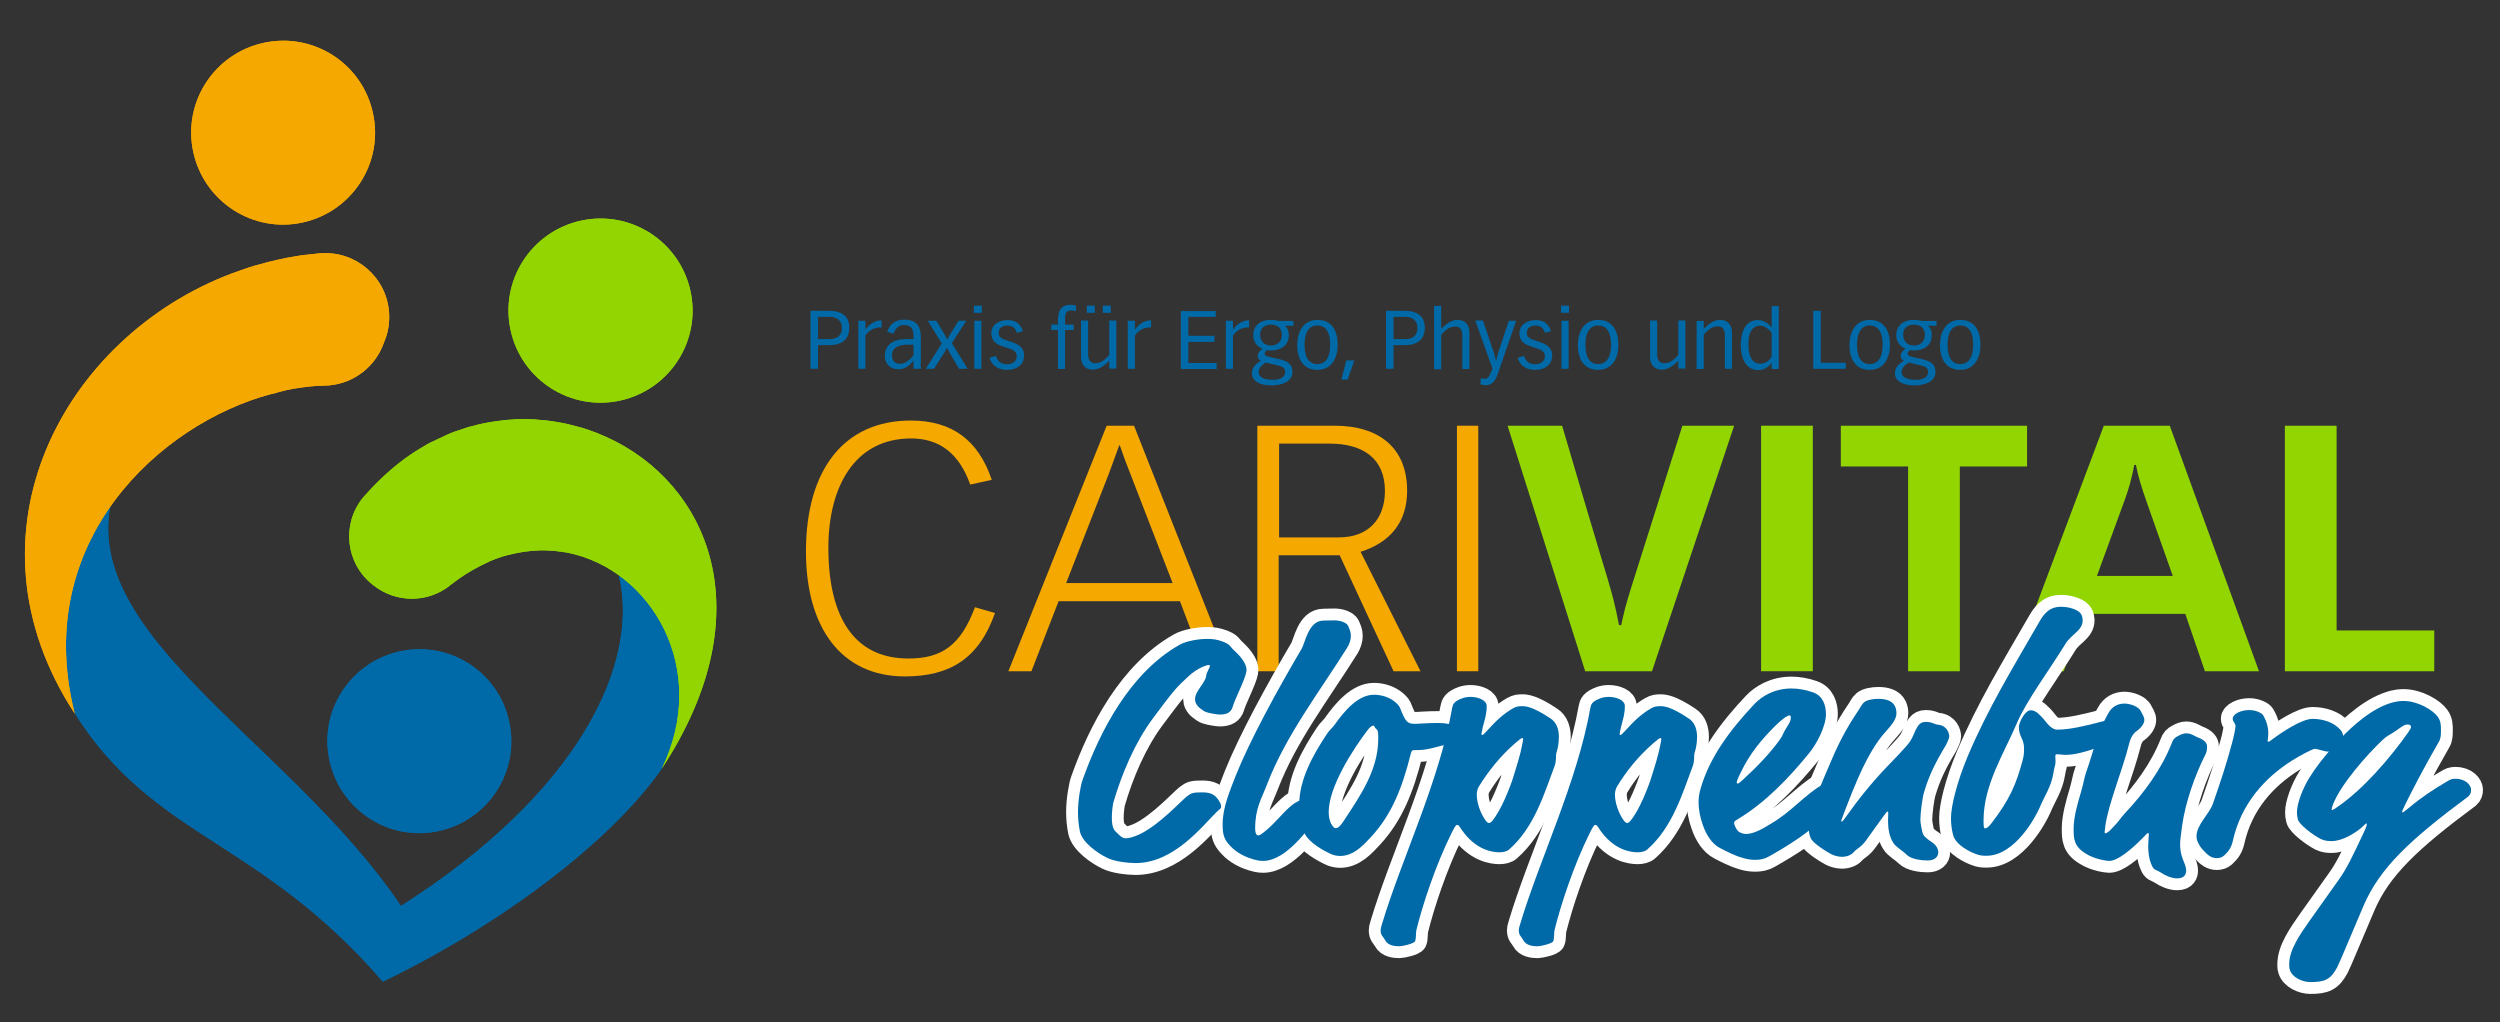 <svg xmlns="http://www.w3.org/2000/svg" xmlns:xlink="http://www.w3.org/1999/xlink" id="Ebene_1" x="0px" y="0px" viewBox="0 0 1159.8 474.3" style="enable-background:new 0 0 1159.8 474.3;" xml:space="preserve"><rect x="0" y="0" width="1159.8" height="474.3" fill="#333333" stroke="none"/><style type="text/css">	.st0{fill:#F5A800;}	.st1{fill:#93D500;}	.st2{fill:#0069A7;}	.st3{clip-path:url(#SVGID_00000050639446812267488140000003222762459541184953_);fill:#0069A7;}	.st4{clip-path:url(#SVGID_00000132779831653051450720000007579978465351936181_);fill:#0069A7;}	.st5{clip-path:url(#SVGID_00000153665694345012769990000010552252667362183337_);fill:#93D500;}	.st6{clip-path:url(#SVGID_00000051350997912355505070000002549863170770947004_);fill:#93D500;}	.st7{clip-path:url(#SVGID_00000062184671189493157060000001912587137986849979_);fill:#F5A800;}	.st8{clip-path:url(#SVGID_00000011018739844429722690000006439977962075870891_);fill:#F5A800;}	.st9{fill:#FFFFFF;stroke:#FFFFFF;stroke-width:11;stroke-miterlimit:10;}</style><title>LOGO PRAXIS KPZ V2</title><g>	<path class="st0" d="M450.1,224.8c-5-14.2-14.1-21.4-27.4-21.4c-26.2,0-38.4,22.4-38.4,50.7c0,33.1,12.6,51.4,37.1,51.4  c15.5,0,24.3-6.1,30.9-23.8l9.3,2.7c-7.5,21.3-21.1,29.4-41.8,29.4c-29.8,0-45.9-23-45.9-57.9c0-38.2,17.8-60.8,48.6-60.8  c19.2,0,31.4,9.1,37.6,27.5L450.1,224.8z"></path>	<path class="st0" d="M526.1,197.5l45,113.9h-11.4l-12.3-32.5h-56.3l-12.6,32.5h-10.7l45.6-113.9H526.1z M519.2,206.7l-4.8,13.1  l-19.8,50.7H544l-20-51.7c-1.6-4-2.7-6.9-4.5-12.2H519.2z"></path>	<path class="st0" d="M619.2,197.5c20.5,0,33.6,10.2,33.6,30.2c0,14.7-8,24-21.6,28.3l27.8,55.4h-12.5l-25-53.8h-28.3v53.8h-9.9  V197.5H619.2z M621.2,249.3c13.3,0,21.3-8.2,21.3-21.6c0-14.9-10.1-21.9-25.6-21.9h-23.5v43.5H621.2z"></path>	<path class="st0" d="M675.9,197.5h9.9v113.9h-9.9V197.5z"></path>	<path class="st1" d="M724.7,197.5c19,64.8,21,70.1,22.6,76.2c0.8,2.9,1.8,6.2,3.8,16.3h1c1.4-6.4,2.2-9.6,4.6-17.3l23.8-75.2h24  l-38.1,113.9h-31l-36-113.9H724.7z"></path>	<path class="st1" d="M841,197.5v113.9h-24V197.5H841z"></path>	<path class="st1" d="M940.4,197.5v18.9h-31.2v95h-24v-95H854v-18.9H940.4z"></path>	<path class="st1" d="M1006.6,197.5l41.4,113.9h-25.1l-9.1-26.6h-47l-9.4,26.6h-24.2L976,197.5H1006.6z M990.1,215.7  c-1,5.9-3,12.6-4.2,15.7l-13.1,35.8h35.2l-11.8-33.4c-2.9-8.3-4.2-12.5-5.3-18.1H990.1z"></path>	<path class="st1" d="M1084,197.5v95h45.3v18.9H1060V197.5H1084z"></path></g><g>	<path class="st2" d="M384.7,144.2c5.9,0,9.3,2.6,9.3,7.8c0,5.4-3.4,8.1-9,8.1h-5.5v11H376v-26.9H384.7z M385,157.3  c3.1,0,5.6-1.5,5.6-5.1c0-3.4-2.3-5.2-5.6-5.2h-5.5v10.3H385z"></path>	<path class="st2" d="M409,151.9h-0.4c-3.2,0-5.4,1.4-7.1,3.7v15.5h-3.3v-22.3h3.3v4h0.1c2-2.7,4.5-4.2,7.4-4.2V151.9z"></path>	<path class="st2" d="M427.1,168.7c0,0.9,0.1,1.5,0.2,2.4h-3.5v-3.8h-0.1c-2.2,2.9-4.3,4-7,4c-3.9,0-6.2-2.6-6.2-6.3  c0-4.8,3.7-7.7,9.9-7.7h3.4v-1.5c0-4-1.8-5-4.5-5c-2.6,0-3.9,1.8-4.8,4l-2.9-0.9c1.4-4,4-5.6,8.1-5.6c5.1,0,7.5,2.6,7.5,8.2V168.7z   M423.8,164.9v-5h-2.7c-4.3,0-7.3,1.5-7.3,4.9c0,2.6,1.4,4,3.8,4C419.9,168.7,421.8,167.2,423.8,164.9z"></path>	<path class="st2" d="M434.4,148.8l3.9,6.5c0.3,0.5,0.7,1.2,1.1,2.1h0.1c0.6-1.2,0.7-1.4,1.1-2l4.1-6.6h3.6l-6.7,10.4l7.3,11.9h-4  l-4.6-7.9c-0.2-0.3-0.6-1.1-0.9-1.8h-0.1c-0.4,0.9-0.7,1.4-1.1,2l-4.9,7.7h-3.8l7.4-11.8l-6.5-10.5H434.4z"></path>	<path class="st2" d="M455.5,141.8v3.3h-3.7v-3.3H455.5z M455.3,148.8v22.3H452v-22.3H455.3z"></path>	<path class="st2" d="M471.7,154.4c-0.6-2.4-2.4-3.4-4.3-3.4c-2.4,0-4.1,1.3-4.1,3.4c0,1.8,1,2.5,3.1,3.3c3.7,1.4,8.7,2,8.7,7.3  c0,3.9-3.1,6.6-7.9,6.6c-4.5,0-7.3-2.4-8.1-5.6l2.9-0.9c0.8,2.3,2.2,3.9,5.1,3.9c3,0,4.6-1.7,4.6-3.7c0-2.6-2.3-3.3-5.9-4.4  c-4.2-1.2-5.9-3.2-5.9-6.2c0-4.1,3.6-6.2,7.6-6.2c3.4,0,5.7,1.4,7.1,5.1L471.7,154.4z"></path>	<path class="st2" d="M499.3,144.4c-0.9-0.3-1.6-0.4-2.3-0.4c-1.6,0-2.9,0.6-2.9,3.8v2.8h4v2.5h-4v18.1h-3.3v-18.1h-3.1v-2.5h3.1  v-1.7c0-4.8,1.4-7.5,6-7.5c0.7,0,1.8,0.2,2.4,0.4V144.4z"></path>	<path class="st2" d="M504.8,148.8v15.4c0,2.8,1,4.3,3.3,4.3c2.2,0,4.1-1,6.5-3.9v-15.9h3.3v22.3h-3.3v-3.6c-2.1,2-4.5,4.1-7.6,4.1  c-3.5,0-5.5-2.3-5.5-6v-16.8H504.8z M507.9,141.8v3.3h-3.7v-3.3H507.9z M515.3,141.8v3.3h-3.7v-3.3H515.3z"></path>	<path class="st2" d="M534,151.9h-0.4c-3.2,0-5.4,1.4-7.1,3.7v15.5h-3.3v-22.3h3.3v4h0.1c2-2.7,4.5-4.2,7.4-4.2V151.9z"></path>	<path class="st2" d="M564,144.2v2.8h-12.7v8.8h12.1v2.8h-12.1v9.8h13.1v2.8h-16.6v-26.9H564z"></path>	<path class="st2" d="M579.5,151.9h-0.4c-3.2,0-5.4,1.4-7.1,3.7v15.5h-3.3v-22.3h3.3v4h0.1c2-2.7,4.5-4.2,7.4-4.2V151.9z"></path>	<path class="st2" d="M600.1,148.8v2.3h-4c1.4,1.3,1.8,2.5,1.8,4.5c0,4.2-3.2,7-8.4,7c-0.7,0-1.2-0.1-1.7-0.2  c-0.9,0.8-1.1,1.1-1.1,1.7c0,0.6,0.3,1,1.5,1.3c1,0.3,2.8,0.7,5.1,1.2c5.2,1.1,6.3,3.2,6.3,5.9c0,4.8-5.3,6.3-9.7,6.3  c-5.5,0-9.1-2-9.1-5.6c0-2.3,1.1-4,4.2-5.9c-1.2-0.6-1.5-1.2-1.5-2.2c0-1.6,1.1-2.4,2.2-3.3c-2.6-1-4.3-3.4-4.3-6.3  c0-4.1,2.9-7.1,8.2-7.1c1.4,0,2.4,0.2,3.7,0.5H600.1z M596.2,172.6c0-1.9-1.3-2.5-2.8-2.9c-1.7-0.5-3.8-0.9-6.2-1.5  c-1.9,1.2-3.3,2.6-3.3,4.5c0,2.3,2.6,3.5,6.5,3.5C594.2,176.3,596.2,174.7,596.2,172.6z M594.7,155.3c0-3.1-2.1-4.7-5.1-4.7  c-2.8,0-5,1.5-5,4.7c0,3,2,5,5.1,5C592.8,160.2,594.7,158.3,594.7,155.3z"></path>	<path class="st2" d="M611.2,171.6c-6.2,0-9.4-4.5-9.4-11.6c0-5.7,2.6-11.6,9.4-11.6c6.9,0,9.4,5.4,9.4,11.6  C620.6,165.9,617.9,171.6,611.2,171.6z M617.1,159.9c0-5.7-2-8.9-6-8.9c-3.8,0-5.9,3.2-5.9,8.9c0,5.8,2,9,5.9,9  C615.1,168.9,617.1,165.7,617.1,159.9z"></path>	<path class="st2" d="M628.3,167.2l-3.1,8.9h-2.9l2.3-8.9H628.3z"></path>	<path class="st2" d="M651.7,144.2c5.9,0,9.3,2.6,9.3,7.8c0,5.4-3.4,8.1-9,8.1h-5.5v11h-3.5v-26.9H651.7z M652,157.3  c3.1,0,5.6-1.5,5.6-5.1c0-3.4-2.3-5.2-5.6-5.2h-5.5v10.3H652z"></path>	<path class="st2" d="M668.6,141.8v10.7c2.1-1.9,4.4-4.1,7.6-4.1c3.6,0,5.5,2.3,5.5,6v16.8h-3.3v-15.4c0-2.8-1-4.3-3.3-4.3  c-2.3,0-4.3,1.2-6.5,3.9v15.9h-3.3v-29.4H668.6z"></path>	<path class="st2" d="M688,148.8c4.6,13.4,4.8,14.1,5.2,15.3c0.3,1.2,0.6,2.3,0.8,3.3h0.1c0.3-1.2,0.6-2.5,0.9-3.7l5-14.9h3.4  l-8.7,25.1c-1.1,3.1-2.7,4.8-5.4,4.8c-0.6,0-1.5-0.1-2.5-0.4l0.2-2.9c0.6,0.3,1.1,0.3,1.9,0.3c2,0,2.6-2.7,3.5-4.7l-8-22.3H688z"></path>	<path class="st2" d="M716.7,154.4c-0.6-2.4-2.4-3.4-4.3-3.4c-2.4,0-4.1,1.3-4.1,3.4c0,1.8,1,2.5,3.1,3.3c3.7,1.4,8.7,2,8.7,7.3  c0,3.9-3.1,6.6-7.9,6.6c-4.5,0-7.3-2.4-8.1-5.6l2.9-0.9c0.8,2.3,2.2,3.9,5.1,3.9c3,0,4.6-1.7,4.6-3.7c0-2.6-2.3-3.3-5.9-4.4  c-4.2-1.2-5.9-3.2-5.9-6.2c0-4.1,3.6-6.2,7.6-6.2c3.4,0,5.7,1.4,7.1,5.1L716.7,154.4z"></path>	<path class="st2" d="M727.9,141.8v3.3h-3.7v-3.3H727.9z M727.7,148.8v22.3h-3.3v-22.3H727.7z"></path>	<path class="st2" d="M741.4,171.6c-6.2,0-9.4-4.5-9.4-11.6c0-5.7,2.6-11.6,9.4-11.6c6.9,0,9.4,5.4,9.4,11.6  C750.9,165.9,748.1,171.6,741.4,171.6z M747.4,159.9c0-5.7-2-8.9-6-8.9c-3.8,0-5.9,3.2-5.9,8.9c0,5.8,2,9,5.9,9  S747.4,165.7,747.4,159.9z"></path>	<path class="st2" d="M768.8,148.8v15.4c0,2.8,1,4.3,3.3,4.3c2.2,0,4.1-1,6.5-3.9v-15.9h3.3v22.3h-3.3v-3.6c-2.1,2-4.5,4.1-7.6,4.1  c-3.5,0-5.5-2.3-5.5-6v-16.8H768.8z"></path>	<path class="st2" d="M803.5,171.1h-3.3v-15.4c0-2.8-1-4.3-3.3-4.3s-4.3,1.2-6.5,3.9v15.9h-3.3v-22.3h3.3v3.6  c2.1-1.9,4.4-4.1,7.6-4.1c3.5,0,5.5,2.3,5.5,6V171.1z"></path>	<path class="st2" d="M825.2,141.8v29.4h-3.3v-2.9h-0.1c-1.5,2.3-3.7,3.4-6.1,3.4c-5,0-8.1-4.3-8.1-11.7c0-7.6,3.2-11.5,7.8-11.5  c2.2,0,4.1,0.7,6.5,3.4v-9.9H825.2z M821.9,165.4v-11c-1.2-1.7-3.2-3.3-5.4-3.3c-3.5,0-5.4,3.2-5.4,8.5c0,5.9,1.9,9.1,5.4,9.1  C818.8,168.8,821,167.4,821.9,165.4z"></path>	<path class="st2" d="M844.7,144.2v24.1h11.6v2.8h-15.1v-26.9H844.7z"></path>	<path class="st2" d="M867.4,171.6c-6.2,0-9.4-4.5-9.4-11.6c0-5.7,2.6-11.6,9.4-11.6c6.9,0,9.4,5.4,9.4,11.6  C876.8,165.9,874.1,171.6,867.4,171.6z M873.4,159.9c0-5.7-2-8.9-6-8.9c-3.8,0-5.9,3.2-5.9,8.9c0,5.8,2,9,5.9,9  S873.4,165.7,873.4,159.9z"></path>	<path class="st2" d="M898.4,148.8v2.3h-4c1.4,1.3,1.8,2.5,1.8,4.5c0,4.2-3.2,7-8.4,7c-0.7,0-1.2-0.1-1.7-0.2  c-0.9,0.8-1.1,1.1-1.1,1.7c0,0.6,0.3,1,1.5,1.3c1,0.3,2.8,0.7,5.1,1.2c5.2,1.1,6.3,3.2,6.3,5.9c0,4.8-5.3,6.3-9.7,6.3  c-5.5,0-9.1-2-9.1-5.6c0-2.3,1.1-4,4.2-5.9c-1.2-0.6-1.5-1.2-1.5-2.2c0-1.6,1.1-2.4,2.2-3.3c-2.6-1-4.3-3.4-4.3-6.3  c0-4.1,2.9-7.1,8.2-7.1c1.4,0,2.4,0.2,3.7,0.5H898.4z M894.5,172.6c0-1.9-1.3-2.5-2.8-2.9c-1.7-0.5-3.8-0.9-6.2-1.5  c-1.9,1.2-3.3,2.6-3.3,4.5c0,2.3,2.6,3.5,6.5,3.5C892.5,176.3,894.5,174.7,894.5,172.6z M893,155.3c0-3.1-2.1-4.7-5.1-4.7  c-2.8,0-5,1.5-5,4.7c0,3,2,5,5.1,5C891.1,160.2,893,158.3,893,155.3z"></path>	<path class="st2" d="M909.4,171.6c-6.2,0-9.4-4.5-9.4-11.6c0-5.7,2.6-11.6,9.4-11.6c6.9,0,9.4,5.4,9.4,11.6  C918.8,165.9,916.1,171.6,909.4,171.6z M915.4,159.9c0-5.7-2-8.9-6-8.9c-3.8,0-5.9,3.2-5.9,8.9c0,5.8,2,9,5.9,9  S915.4,165.7,915.4,159.9z"></path></g><g>	<defs>		<path id="SVGID_1_" d="M307,356.6c-23.4,33.5-73.9,72-129.4,98.8c-57.2-66.3-105.9-66.1-142.8-124.3   c-15.8-48.9-6.9-75.7,20.1-108.6c-28.3,68,77.9,118.6,131.1,197.8c82.5-52.4,111-112.4,101.1-153.4   C311.5,279.5,327.2,319.6,307,356.6L307,356.6z"></path>	</defs>	<use xlink:href="#SVGID_1_" style="overflow:visible;fill:#0069A7;"></use>	<clipPath id="SVGID_00000084518093042333821440000017077345530762239622_">		<use xlink:href="#SVGID_1_" style="overflow:visible;"></use>	</clipPath>	<polygon style="clip-path:url(#SVGID_00000084518093042333821440000017077345530762239622_);fill:#0069A7;" points="29,222.5   20.1,266.6 19.9,267.6 19.7,268.6 19.7,268.6 19.5,269.6 19.5,269.6 19.3,270.6 19.3,270.6 19.1,271.6 129.8,293.8 19.1,271.6   19.1,272 19.1,272.7 19.1,273.7 19.1,274.8 19.1,275.8 19.1,276.9 19.1,277.9 19.1,279 19.1,280 19.1,281 19.1,282.1 19.1,283.1   19.1,284.2 19.1,285.2 19.1,286.3 19.1,287.3 19.1,288.4 19.1,289.4 19.1,290.4 19.1,291.5 19.1,292.5 19.1,293.6 19.1,294.6   19.1,295.7 19.1,296.7 19.1,297.8 19.1,298.8 19.1,299.9 19.1,300.9 19.1,301.9 19.1,303 19.1,304 19.1,305.1 19.1,306.1   19.1,307.2 19.1,308.2 19.1,309.3 19.1,310.3 19.1,311.4 19.1,312.4 19.1,313.4 19.1,314.5 19.1,315.5 19.1,316.6 19.1,317.6   19.1,318.7 19.1,319.7 19.1,320.8 19.1,321.8 19.1,322.9 19.1,323.9 19.1,324.9 19.1,326 19.1,327 19.1,328.1 19.1,329.1   19.1,330.2 19.1,331.2 19.1,332.3 19.1,333.3 19.1,334.4 19.1,335.4 19.1,336.4 19.1,337.5 19.1,338.5 19.1,339.6 19.1,340.6   19.1,341.7 19.1,342.7 19.1,343.8 19.1,344.8 19.1,345.9 19.1,346.9 19.1,347.9 19.1,349 19.1,350 19.1,351.1 19.1,352.1   19.1,353.2 19.1,354.2 19.1,355.3 19.1,356.3 19.1,357.4 19.1,358.4 19.1,359.4 19.1,360.5 19.1,361.5 19.1,362.6 19.1,363.6   19.1,364.7 19.1,365.7 19.1,366.8 19.1,367.8 19.1,368.8 19.1,369.9 19.1,370.9 19.1,372 19.1,373 19.1,374.1 19.1,375.1   19.1,376.2 19.1,377.2 19.1,378.3 19.1,379.3 19.1,380.3 19.1,381.4 19.1,382.4 19.1,383.5 19.1,384.5 19.1,385.6 19.1,386.6   19.1,387.7 19.1,388.7 19.1,389.8 19.1,390.8 19.1,391.8 19.1,392.9 19.1,393.9 19.1,395 19.1,396 19.1,397.1 19.1,398.1   19.1,399.2 19.1,400.2 19.1,401.3 19.1,402.3 19.1,403.3 19.1,404.4 19.1,405.4 19.1,406.5 19.1,407.5 19.1,408.6 19.1,409.6   19.1,410.7 19.1,411.7 19.1,412.8 19.1,413.8 19.1,414.8 19.1,415.9 19.1,416.9 19.1,418 19.1,419 19.1,420.1 19.1,421.1   19.1,422.2 19.1,455.4 185.2,455.4 190.4,455.4 195.6,455.4 200.8,455.4 206.1,455.4 211.3,455.4 216.5,455.4 221.7,455.4   227,455.4 232.2,455.4 237.4,455.4 242.6,455.4 247.9,455.4 253.1,455.4 258.3,455.4 263.6,455.4 268.8,455.4 274,455.4   279.2,455.4 284.5,455.4 289.7,455.4 294.9,455.4 300.1,455.4 302.1,455.4 302.2,454.7 302.4,453.7 302.6,452.7 302.8,451.7   303,450.7 303.2,449.7 303.4,448.7 303.6,447.7 303.8,446.7 304,445.7 304.2,444.7 304.4,443.7 304.6,442.7 304.8,441.7 305,440.7   305.2,439.7 305.4,438.7 305.6,437.7 305.8,436.7 306,435.6 306.2,434.6 306.4,433.6 306.6,432.6 306.8,431.6 307,430.6   307.2,429.6 307.4,428.6 307.6,427.6 307.8,426.6 308,425.6 308.2,424.6 308.4,423.6 308.6,422.6 308.8,421.6 309,420.6   309.2,419.6 309.4,418.6 309.6,417.6 309.8,416.6 310,415.5 310.2,414.5 310.4,413.5 310.7,412.5 310.9,411.5 311.1,410.5   311.3,409.5 311.5,408.5 311.7,407.5 311.9,406.5 312.1,405.5 312.3,404.5 312.5,403.5 312.7,402.5 312.9,401.5 313.1,400.5   313.3,399.5 313.5,398.5 313.7,397.5 313.9,396.4 314.1,395.4 314.3,394.4 314.5,393.4 314.7,392.4 314.9,391.4 315.1,390.4   315.3,389.4 315.5,388.4 315.7,387.4 315.9,386.4 316.1,385.4 316.3,384.4 316.5,383.4 316.7,382.4 316.9,381.4 317.1,380.4   317.3,379.4 317.5,378.4 317.7,377.4 317.9,376.3 318.1,375.3 318.3,374.3 318.5,373.3 318.7,372.3 318.9,371.3 319.1,370.3   319.3,369.3 319.5,368.3 319.7,367.3 319.9,366.3 320.1,365.3 320.3,364.3 320.5,363.3 320.7,362.3 320.9,361.3 321.1,360.3   321.3,359.3 321.5,358.3 321.7,357.2 321.9,356.2 322.1,355.2 322.3,354.2 322.5,353.2 322.7,352.2 322.9,351.2 323.1,350.2   323.3,349.2 323.5,348.2 323.7,347.2 323.9,346.2 324.1,345.2 324.3,344.2 324.5,343.2 324.7,342.2 324.9,341.2 325.1,340.2   325.3,339.2 325.5,338.2 325.7,337.1 325.9,336.1 326.1,335.1 326.3,334.1 326.5,333.1 326.5,333.1 326.7,332.1 326.7,332.1   326.9,331.1 326.9,331.1 327.1,330.1 327.1,330.1 327.2,329.8 327.2,329.1 327.2,328 327.2,222.5  "></polygon></g><g>	<defs>		<path id="SVGID_00000178175385270272641390000002882752098676007359_" d="M185.4,302.2c-23,5.1-37.6,27.8-32.5,50.8   c5.1,23,27.8,37.6,50.8,32.5c23-5.1,37.6-27.8,32.5-50.8C231.2,311.7,208.5,297.1,185.4,302.2   C185.4,302.2,185.4,302.2,185.4,302.2z"></path>	</defs>	<use xlink:href="#SVGID_00000178175385270272641390000002882752098676007359_" style="overflow:visible;fill:#0069A7;"></use>	<clipPath id="SVGID_00000116923076493577922880000008849348856297857163_">		<use xlink:href="#SVGID_00000178175385270272641390000002882752098676007359_" style="overflow:visible;"></use>	</clipPath>			<rect x="112.3" y="288.9" style="clip-path:url(#SVGID_00000116923076493577922880000008849348856297857163_);fill:#0069A7;" width="150.8" height="112.7"></rect></g><g>	<defs>		<path id="SVGID_00000154402676328506426020000010788201920107613871_" d="M307,356.6c22.5-46.2-4.8-92.4-43.7-100.2l0,0   c-0.5-0.1-0.9-0.2-1.4-0.2c-1-0.2-1.9-0.3-2.9-0.4c-0.5-0.1-1-0.1-1.4-0.2s-1-0.1-1.4-0.1h-0.1c-0.5,0-0.9-0.1-1.4-0.1   c-5.2-0.3-10.5,0.2-15.6,1.3c-1.3,0.3-2.6,0.6-3.9,0.9c-0.7,0.2-1.4,0.4-2.2,0.6c-1.5,0.5-3.1,1.1-4.6,1.7   c-0.6,0.2-1.2,0.5-1.8,0.8c-0.6,0.3-1.4,0.6-2.1,1s-1.4,0.7-2.2,1.1c-4.1,2.1-7.9,4.5-11.6,7.3c-0.7,0.5-1.3,1-2,1.5l-0.2,0.2   c-10.4,8.1-25,7.9-35.3-0.3l-0.4-0.3l-0.1-0.1l0,0c-12.3-9.8-14.3-27.7-4.5-40c0.2-0.2,0.4-0.5,0.6-0.7c1.4-1.6,2.8-3.1,4.2-4.6   l0.9-0.9c1.4-1.4,2.8-2.8,4.2-4.1l1.1-1c0.8-0.7,1.6-1.4,2.4-2.1c0.4-0.4,0.9-0.7,1.3-1.1l2-1.6c0.6-0.5,1.2-0.9,1.8-1.4l1.3-1   c0.8-0.5,1.5-1.1,2.3-1.6s1.5-1,2.3-1.5l1.1-0.7c0.7-0.4,1.4-0.9,2.2-1.3c0.3-0.2,0.5-0.3,0.8-0.5c0.6-0.3,1.1-0.7,1.7-1l1.3-0.7   l1.1-0.5c0.8-0.4,1.7-0.8,2.5-1.2l2.2-1l1.2-0.6l1.1-0.5l1.4-0.6c1.1-0.4,2.3-0.9,3.4-1.2l1.2-0.4l1.2-0.4l1.2-0.4l1.2-0.4   l1.2-0.3c3.6-1,7.3-1.8,11-2.3c1.2-0.2,2.5-0.3,3.7-0.5s2.4-0.2,3.6-0.3l1.3-0.1l1.2-0.1c2-0.1,4.1-0.1,6.1,0   c1.6,0,3.3,0.1,4.9,0.3c0.8,0.1,1.6,0.1,2.4,0.2h0.1l2.4,0.3c1.6,0.2,3.2,0.5,4.8,0.8h0.2c1.5,0.3,3,0.6,4.5,1   c1.5,0.4,3.1,0.8,4.6,1.2c0.8,0.2,1.5,0.5,2.3,0.7s1.5,0.5,2.3,0.8s1.3,0.5,1.9,0.7c0.9,0.3,1.7,0.6,2.5,1s1.5,0.6,2.2,0.9   c0.4,0.2,0.7,0.3,1.1,0.5C328,224.1,355.1,283.3,307,356.6z"></path>	</defs>	<use xlink:href="#SVGID_00000154402676328506426020000010788201920107613871_" style="overflow:visible;fill:#93D500;"></use>	<clipPath id="SVGID_00000077286874748805905220000007702304428750127039_">		<use xlink:href="#SVGID_00000154402676328506426020000010788201920107613871_" style="overflow:visible;"></use>	</clipPath>			<rect x="96.2" y="183.7" style="clip-path:url(#SVGID_00000077286874748805905220000007702304428750127039_);fill:#93D500;" width="283.8" height="183.5"></rect></g><g>	<defs>		<path id="SVGID_00000082343573682014184830000001393573105534146438_" d="M269.4,102.4c-23,5.1-37.6,27.8-32.5,50.9   c5.1,23,27.8,37.6,50.9,32.5c23-5.1,37.6-27.8,32.5-50.9c0,0,0,0,0,0C315.2,111.9,292.5,97.3,269.4,102.4   C269.5,102.4,269.4,102.4,269.4,102.4L269.4,102.4z"></path>	</defs>	<use xlink:href="#SVGID_00000082343573682014184830000001393573105534146438_" style="overflow:visible;fill:#93D500;"></use>	<clipPath id="SVGID_00000121242313056479675230000001889258241168595102_">		<use xlink:href="#SVGID_00000082343573682014184830000001393573105534146438_" style="overflow:visible;"></use>	</clipPath>			<rect x="207" y="96.4" style="clip-path:url(#SVGID_00000121242313056479675230000001889258241168595102_);fill:#93D500;" width="145.6" height="93.1"></rect></g><g>	<defs>		<path id="SVGID_00000147210522245369553680000000989295761099212710_" d="M178.6,157.7c-0.2,0.6-0.5,1.2-0.7,1.8   c-0.2,0.4-0.3,0.9-0.5,1.3l0,0c-4.6,10.8-15.1,17.9-26.8,18.1c-1.5,0-3.1,0.1-4.6,0.2c-0.8,0.1-1.6,0.1-2.3,0.2l-0.9,0.1   c-0.8,0.1-1.6,0.2-2.4,0.3l-1.3,0.2l-1.4,0.2c-0.5,0.1-0.9,0.1-1.4,0.2l-1.4,0.3c-0.8,0.2-1.6,0.3-2.5,0.5l-1.5,0.4   c-1,0.2-1.9,0.5-2.9,0.8l-1.6,0.4l-0.6,0.1c-51.4,13.7-111.5,68.3-91.1,148.3c-54.7-83.6-5.1-174.9,73-204.3   c0.3-0.1,0.6-0.2,0.9-0.3l1.7-0.6l0,0l1.6-0.6c0.6-0.2,1.2-0.4,1.8-0.6l1.7-0.6c1.7-0.5,3.4-1.1,5.2-1.5l1.8-0.5l1.8-0.5   c2.9-0.7,5.9-1.4,8.9-2l1.8-0.3c1.1-0.2,2.3-0.4,3.4-0.6c0.7-0.1,1.3-0.2,2-0.3l1.7-0.2c0.1,0,0.2,0,0.2,0   c0.6-0.1,1.1-0.1,1.7-0.2c1.2-0.1,2.4-0.3,3.7-0.4l1.3-0.1c16.3-1.1,30.4,11.1,31.6,27.4C180.8,149.4,180.2,153.7,178.6,157.7z"></path>	</defs>	<use xlink:href="#SVGID_00000147210522245369553680000000989295761099212710_" style="overflow:visible;fill:#F5A800;"></use>	<clipPath id="SVGID_00000114769440667746853920000013550077367137591186_">		<use xlink:href="#SVGID_00000147210522245369553680000000989295761099212710_" style="overflow:visible;"></use>	</clipPath>			<rect x="3.5" y="111.5" style="clip-path:url(#SVGID_00000114769440667746853920000013550077367137591186_);fill:#F5A800;" width="183.1" height="247.5"></rect></g><g>	<defs>		<path id="SVGID_00000175315023152884026580000000330118647328020387_" d="M122.2,19.9c-23,5.1-37.6,27.8-32.5,50.8   c5.1,23,27.8,37.6,50.8,32.5c23-5.1,37.6-27.8,32.5-50.8C168,29.4,145.3,14.8,122.2,19.9C122.3,19.9,122.2,19.9,122.2,19.9z"></path>	</defs>	<use xlink:href="#SVGID_00000175315023152884026580000000330118647328020387_" style="overflow:visible;fill:#F5A800;"></use>	<clipPath id="SVGID_00000006665434394002304830000004969380511630073265_">		<use xlink:href="#SVGID_00000175315023152884026580000000330118647328020387_" style="overflow:visible;"></use>	</clipPath>			<rect x="83.8" y="12.7" style="clip-path:url(#SVGID_00000006665434394002304830000004969380511630073265_);fill:#F5A800;" width="101" height="101"></rect></g><g>	<g>		<path class="st9" d="M534.9,333.2c-8.2,11-14.5,25.6-18.5,39.5c-0.1,0.6-0.6,3.6-0.6,6.6c0,1.6,0.1,4.8,1.6,6.3   c2.7,2.7,3.3,3.3,5.1,3.3c1.5,0,4.3-0.9,6.7-2.1c9.1-4.6,18.8-15.3,21.5-17.4c2.1-1.6,2.8-1.8,7.2-1.8c3.7,0,5.8,1,7.6,3.9   c0.7,1.2,1,1.6,1,2.8c0,0.9-0.9,1.2-2.1,2.4c-7,7-20,23.7-37.6,23.7c-3.4,0-9.7-0.7-13.1-2.4c-4.6-2.2-11.6-7.2-12.7-12.2   c-0.7-3.4-0.9-6.6-0.9-9.1c0-5.8,1.3-12.7,2.1-14.8c8.2-23.1,22.2-49.8,44.9-62.7c3.1-1.8,8.8-2.8,13-2.8c2.7,0,4.6,0.3,7.3,1.3   c3.7,1.5,3,2.1,5.1,4c4.6,4.2,5.8,7.2,5.8,9.1c0,1-0.6,3.3-2.5,7.6c-2.8,6.3-3.3,7.5-4,9.7c-0.7,2.2-2.4,3.4-5.8,3.4   c-0.6,0-1.6-0.1-2.7-0.3c-3.3-0.6-4.2-0.7-6.4-2.5c-1.8-1.3-2.5-3-2.5-4.3c0-3.9,4.9-7.6,5.2-11c0.1-0.9,0.6-1.8,1-2.7   c0.4-0.9,0.7-1.3,0.7-1.8c0-0.3-0.3-0.4-0.6-0.4c-0.6,0-5.1,1.2-9.5,5.4C545.5,319.1,544.3,320.6,534.9,333.2z"></path>		<path class="st9" d="M584.8,387.2c8.5-5.7,13.6-16.4,21.3-16.4c2.1,0,7.5,1.3,7.5,4.8c0,2.1-1.5,3-2.8,4.3   c-3.3,3.4-13.7,19.5-24.9,19.5c-0.9,0-1.8-0.1-2.7-0.3c-5.5-1.2-9.7-3.7-12.4-6.6c-3-3.1-3.6-5.4-3.6-10c0-8,3.3-15.4,6.1-22.7   c6.6-16.5,19.4-39.9,30.6-58.9c1.6-2.7,3.1-13,10.1-13c1.9,0,3.4-0.1,5.1-0.1c3,0,5.7,1.2,6.3,2.5c0.7,1.6,1.3,3,1.3,4.6   c0,1.9-0.6,3.7-1.6,5.4c-13.4,21.3-28.5,40.8-37.3,63.6c-2.5,6.6-5.5,11-5.5,20.3c0,2.7,0.7,3.3,1.3,3.3   C583.9,387.6,584.4,387.5,584.8,387.2z"></path>		<path class="st9" d="M656.3,335.8c2.2,0,5.5-0.4,11-0.4c7,0,11.6,2.7,11.6,5.2c0,1.5-1.2,2.1-2.7,2.7c-2.1,0.7-1.8,1.5-4,1.9   c-3.7,0.6-6.9,1.9-10.9,2.5c-2.1,0.3-4,0.3-5.5,0.3c-0.6,0-1,0.4-1.3,1.6c-3.9,15.8-8.9,28.3-18.2,38.4c-3.6,3.9-8.2,9.1-14.6,9.1   c-1.6,0-3.4-0.4-4.9-1.2c-5.8-2.8-10.6-6.4-11.9-10c-1.6-4.2-2.2-8.2-2.2-12.2c0-12.1,6.3-23.2,12.8-33.1c1-1.6,2.5-2.8,3.6-4.3   c4.5-6.4,10.9-14,18.3-14c3.1,0,7,0.9,10.1,3.6c1.3,1.2,1.8,1.8,2.2,3C652,334.7,652.9,335.8,656.3,335.8z M634.7,338.4   c-7.3,9.5-18.3,26.8-18.3,38.4c0,0.7,0.1,2.7,0.7,4.3c0.4,1.2,1.6,3.1,2.4,3.1c0.9,0,1.9-0.4,3.7-3.1c8-12.1,16.2-24,16.2-38.4   c0-1.6,0-3.7-0.6-4.2c-0.7-0.6-1-1-1.2-1.5c-0.1-0.3-0.3-0.4-0.4-0.4C636.8,336.7,635.9,336.8,634.7,338.4z"></path>		<path class="st9" d="M673.3,386.7c-7.2,14.5-13.3,32.9-16.2,44.7c-0.3,1.3-0.1,4-0.6,5.2c-0.4,1.2-6.1,2.4-7.2,2.4   c-2.5,0-5.4-0.4-6.7-2.8c-1-1.9-2.1-2.2-2.1-4.6c0-0.6,0.1-1.3,0.6-2.8c9.1-30.4,26.4-65.6,32.6-100.4c0.3-1.6,0.7-3,4.8-4.5   c1.2-0.4,2.4-0.6,3.7-0.6c3.7,0,7.5,1.6,7.5,4.2c0,3.9-0.9,6.3-1.8,9.8c-0.4,1.9-0.6,2.8-0.6,3.1c0,0.4,0,0.6,0.3,0.6   s0.7-0.3,2.1-1.8c4.3-4.8,7.7-8,12.2-10.6c1.6-0.9,2.8-1,4.3-1c1.3,0,4.6,0,13.1,5.7c3,1.9,3.9,5.4,3.9,8.6c0,3.3-0.7,6-1.2,7.5   c-0.3,1,0.1,3.3-0.7,5.7c-4.9,13-9.4,28.6-21.2,39c-1,0.9-2.7,1.3-4.5,1.3c-3,0-11-0.9-17.6-10.6c-1.3-2.1-1.5-2.1-2.1-2.1   C675.4,382.7,674.8,383.7,673.3,386.7z M686,365c-0.4,0.7-0.9,2.1-0.9,3.6c0,3.7,1.6,8.5,4,11.9c0.7,1,1.3,1.3,1.6,1.3   c0.4,0,0.9-0.1,1.6-1c4.5-5.4,8.3-16.2,9.1-18.3c2.4-7.5,3.9-12.5,4.6-16.2c0.4-2.1,0.6-2.8,0.6-3.3c0-0.4,0-0.6-0.3-0.6   c-0.6,0-1.3,0.6-3.4,2.4C696,350.8,690.5,357.7,686,365z"></path>		<path class="st9" d="M737.4,386.7c-7.2,14.5-13.3,32.9-16.2,44.7c-0.3,1.3-0.1,4-0.6,5.2c-0.4,1.2-6.1,2.4-7.2,2.4   c-2.5,0-5.4-0.4-6.7-2.8c-1-1.9-2.1-2.2-2.1-4.6c0-0.6,0.1-1.3,0.6-2.8c9.1-30.4,26.4-65.6,32.6-100.4c0.3-1.6,0.7-3,4.8-4.5   c1.2-0.4,2.4-0.6,3.7-0.6c3.7,0,7.5,1.6,7.5,4.2c0,3.9-0.9,6.3-1.8,9.8c-0.4,1.9-0.6,2.8-0.6,3.1c0,0.4,0,0.6,0.3,0.6   s0.7-0.3,2.1-1.8c4.3-4.8,7.7-8,12.2-10.6c1.6-0.9,2.8-1,4.3-1c1.3,0,4.6,0,13.1,5.7c3,1.9,3.9,5.4,3.9,8.6c0,3.3-0.7,6-1.2,7.5   c-0.3,1,0.1,3.3-0.7,5.7c-4.9,13-9.4,28.6-21.2,39c-1,0.9-2.7,1.3-4.5,1.3c-3,0-11-0.9-17.6-10.6c-1.3-2.1-1.5-2.1-2.1-2.1   C739.5,382.7,738.9,383.7,737.4,386.7z M750.1,365c-0.4,0.7-0.9,2.1-0.9,3.6c0,3.7,1.6,8.5,4,11.9c0.7,1,1.3,1.3,1.6,1.3   c0.4,0,0.9-0.1,1.6-1c4.5-5.4,8.3-16.2,9.1-18.3c2.4-7.5,3.9-12.5,4.6-16.2c0.4-2.1,0.6-2.8,0.6-3.3c0-0.4,0-0.6-0.3-0.6   c-0.6,0-1.3,0.6-3.4,2.4C760.1,350.8,754.5,357.7,750.1,365z"></path>		<path class="st9" d="M820.7,397.3c-2.1,1.2-4,1.6-6.6,1.6c-4.5,0-9.4-1.9-16.2-5.5c-3.7-1.9-6.4-6.1-8-10.9   c-1.2-3.4-1.9-7-1.9-10.4c0-2.1,0.3-4,0.9-6.1c4.3-15.1,14.2-27.9,25.2-39.6c3.3-3.4,9.1-7,17-7c3,0,6.7,0.6,10,1.8   c4.6,1.6,6,6.1,6,10c0,6-4.5,14.2-7.9,18.3c-9.2,11.3-20,22.7-33.1,30.6c-1.5,0.9-1.6,1-1.6,1.8c0,0.9,1.3,3.7,2.7,4.3   c0.9,0.4,1.8,0.7,2.8,0.7c4.5,0,10-3.9,11.8-4.9c9.2-5.4,15.6-13.3,23.2-17.7c1.5-0.9,2.7-1.2,3.9-1.2c3,0,5.5,2.1,5.5,4.3   c0,2.8,0,3.3-1,4.3c-3.4,3-6,6.3-10.4,10.4S832,390.9,820.7,397.3z M830.1,331.9c-0.7,0-2.8,1.2-6.3,4.6   c-6.3,6.3-11.9,12.7-16.5,22.4c-1.5,3.1-1.6,3.7-1.6,4.2c0,0.3,0.3,0.4,0.4,0.4c0.3,0,0.6,0,2.5-1.8c7-6.4,12.4-12.2,16.7-18   c2.2-3,1.5-3,3.3-5.8c1.8-2.8,2.2-3.7,2.2-5.1C830.8,332,830.5,331.9,830.1,331.9z"></path>		<path class="st9" d="M875.4,355.7c9.1-9.4,10.7-11.2,11.9-13.9c2.1-4.8,3-6.9,6.1-6.9s4,1.2,5.7,1.3c4.2,0.4,5.2,4,5.2,5.5   c0,0.6-0.9,2.8-1.5,3.9c-5.2,8.6-7.9,14.3-10.1,21.6c-0.9,2.8-1.8,10.1-1.8,13.1c0,1,0.3,3.1,1,6c0.3,1.2,1,2.2,4.6,4.6   c1.8,1.2,2.7,3,2.7,4.6c0,1.9-1.6,3.7-4.9,3.7c-3,0-7.7-0.6-9.8-2.7c-2.1-2.1-4.8-3.4-6.1-5.4c-1.9-2.8-2.5-6.7-2.5-10.1   c0-1,0.1-3.3,0.1-3.9c0-0.4-0.1-0.6-0.3-0.6c-0.3,0-0.6,0.3-2.1,2.4l-7.7,10.7c-2.5,3.6-4,3.6-6,5.8c-1,1.2-3,2.1-5.5,2.1   c-1.5,0-3.7-0.6-4.8-1.2c-3.3-1.8-7.5-4.6-9.1-6.7c-0.6-0.7-1.3-2.7-1.3-4.3c0-3.3,1.3-6.4,1.6-9.2c0.4-4.2,5.1-14.5,7.3-19.8   c4.3-10.3,7.7-17.3,14.3-27.1c0.7-1,1.3-2.5,2.4-3.4c1.2-1,3.9-1.6,6.7-1.6c3.3,0,6.4,0.9,7.6,3.4c0.6,1.2,0.7,2.4,0.7,3.4   c0,2.4-1.9,4.9-3.9,7.2c-3.3,3.6-6.1,7.2-10.1,14.8c-1.8,3.3-5.2,10.7-9.8,22.8c-1.6,4.3-1.8,4.8-1.8,5.1c0,0.1,0,0.3,0.1,0.3   c0.1,0,0.6-0.1,1.6-1.6C862.1,370.8,868.5,362.9,875.4,355.7z"></path>		<path class="st9" d="M938.4,352.5c0.6-2.2,0.6-3.9,0.6-5.2c0-4.9-2.4-5.2-2.4-10.1c0-1.8,2.7-7.7,5.5-7.7c0.9,0,1.9,0.3,3.1,1.2   c0.7,0.6,2.7,2.5,3.7,3.9c2.5,3.3,4.3,3.9,5.5,3.9c5.5,0,12.7-1.6,21.3-3.9c2.4-0.6,4.5-1,5.2-1c1,0,1.8,0.3,2.4,0.3   c2.4,0,5.8,2.8,5.8,6c0,1.3-0.6,2.4-2.1,2.7c-8.2,1.3-19.7,7.6-28.8,7.6c-1.5,0-3-0.3-4-0.3c-0.3,0-0.7,0.3-0.7,0.6   c0,0.7,0.1,1.9,0.1,2.8c0,1.8-0.6,2.5-1,5.4c-1,6.3-4.2,10.7-6.3,15.8c-1.8,4.3-11.5,22.5-24.7,22.5c-1.5,0-3,0-5.2-0.9   c-2.4-0.9-8.9-3.9-10.3-8.6c-0.7-2.7-1-5.4-1-8c0-5.4,2.7-16.5,7.7-28.5c9.5-22.5,20.9-41,33.5-62.9c1.5-2.5,4-6.6,9.7-6.6   c1.6,0,3.4,0.1,6,1c3.9,1.5,4,3.3,4.2,5.2c0,4.9-5.2,6.4-8,11c-7.7,12.5-17.9,26.1-22.4,36.5c-6.3,14.8-15.6,28.9-15.6,45.5   c0,2.7,0.1,3.6,0.7,3.6c0.6,0,1.5-0.4,3-2.4C932.3,370.9,935.3,364.1,938.4,352.5z"></path>		<path class="st9" d="M978.5,399.4c-1,0-6.6-0.7-10.7-3.3c-5.7-3.4-5.8-6.9-5.8-11.8c0-5.2,1.9-11.8,3.4-16.8   c1.2-4,1.5-6.7,2.4-9.2c3.1-8.6,4.9-18,10.3-27.4c1.6-3,4.3-4.5,7.5-4.5c2.4,0,6.6,1.3,7.6,3.6c0.6,1.3,1.6,2.5,1.6,4   c0,1.3-0.9,3.1-3.1,4.8c-1,0.7-3,2.1-4,6.4c-3.3,13-9.5,27.4-11,38c-0.1,1-0.3,2.4-0.3,2.7c0,0.3,0,0.7,0.3,0.7   c0.4,0,1.2-0.4,2.4-1.6c4.8-4.8,4.2-5.1,6.6-7.6c9.1-9.7,17.1-20.6,21.8-32.6c0.7-1.9,1.3-2.5,3-3.4c1.3-0.7,2.5-1.2,3.7-1.2   c2.5,0,4.2,1.5,5.4,1.9c3.4,1.3,4.3,2.7,4.3,4.3c0,1.8-0.3,2.7-0.9,3.9c-4.5,8.9-9.1,21.5-10.7,32.9c-0.6,4.3-0.9,7-0.9,8.5   c0,2.2,0.3,4.5,1.3,7c0.6,1.5,1.5,3.4,1.5,5.2c0,1.2-0.4,3.6-4.2,3.6c-2.5,0-5.5-1.3-7.7-2.8c-2.5-1.6-3-0.7-4.2-3.6   c-1.2-2.8-1.5-5.8-1.5-8.5c0-1.9,0.3-5.4,0.3-5.7c0-0.3-0.1-0.4-0.4-0.4c-0.3,0-0.4,0.1-3,2.8   C988.5,394.3,982.4,399.4,978.5,399.4z"></path>		<path class="st9" d="M1053.9,343.2c4.8-3.6,14-9.7,18.9-9.7c4.8,0,9.8,1.5,13,5.1c1,1.2,1.2,2.2,1.2,3.1c0,1.8-1.6,7-6.9,7   c-1.6,0-4.8-1.3-6.3-1.3c-0.7,0-6.4,2.8-10.6,5.5c-12.4,7.9-23.5,19.8-27.4,37.4c-0.6,2.7-1.8,4.6-4,6.6c-1,0.9-2.2,1.2-3.3,1.2   c-2.4,0-4-1-6.7-4c-1.6-1.8-2.8-4.2-2.8-6c0-5.7,6-10.3,7.7-15.5c3.3-9.4,6.4-18.8,8.9-28.3c0.9-3.3,1.5-6.7,1.5-7.5   c0-1.3-1.3-1.9-1.3-3.4c0-2.1,3.7-4,7.7-4c3.3,0,6,1.6,6.4,2.4c1.9,3.3,2.4,6,2.4,8c0,2.4-0.3,3.7-0.3,3.9c0,0.3,0.1,0.4,0.3,0.4   C1052.7,344.1,1053.2,343.8,1053.9,343.2z"></path>		<path class="st9" d="M1081.7,390.2c-1.6,0-3.3-0.1-5.1-1c-3.6-1.8-10-6.7-10.6-9.1c-0.3-1.2-0.4-2.2-0.4-3.3   c0-3.9,2.5-10.7,5.7-15.9c2.8-4.6,7-10.1,13.1-16.8c3.7-4,13-13.6,22.8-17.3c1.9-0.7,4.3-1.6,7.9-1.6c6.7,0,13.7,4.3,15.8,7.3   c1.5,2.1,1.5,4,1.5,6.3c0,1.8,0,3.7-0.9,5.2c-7.7,13.4-12.8,23.4-15.8,29.5c-1,2.1-1.3,2.8-1.3,3.1c0,0.1,0,0.3,0.1,0.3   c0.3,0,0.6-0.1,3-2.1c6.1-5.1,11.5-8.6,17.1-11.9c2.5-1.5,2.8-1.6,4.6-1.6c4.8,0,7.2,3.1,7.2,5.1c0,1.2-0.3,2.2-1.3,3.1   c-27.1,20.1-41.1,33.2-48.6,50.7c-5.1,11.8-10.6,25.3-12.2,28.5c-3.1,5.8-5.8,6.9-12.5,6.9c-3.7,0-8.5-2.2-9.5-5.7   c-0.3-0.9-0.3-1.6-0.3-2.5c0-6.9,5.1-14,9.8-20.7l13-18.3c3.9-5.4,6.4-10.7,11.9-22.4c1.2-2.5,1.3-3.4,1.3-3.7   c0-0.1,0-0.3-0.1-0.3c-0.3,0-1,0.6-2.5,2.1C1092.7,386.3,1086.9,390.2,1081.7,390.2z M1084.6,374.2c11.9-8.2,24.1-22.4,32.6-34.4   c1-1.5,1.3-2.1,1.3-2.4c0-1-0.6-1.3-1.6-1.3c-1.2,0-1.9,0.4-5.5,3c-2.7,1.9-3.7,1.9-6.1,4.2c-7.3,6.9-19.2,20.4-22.9,29.7   c-0.6,1.5-0.7,2.1-0.7,2.4c0,0.1,0,0.4,0.3,0.4C1082.4,375.7,1083.6,375,1084.6,374.2z"></path>	</g>	<g>		<path class="st2" d="M534.9,333.2c-8.2,11-14.5,25.6-18.5,39.5c-0.1,0.6-0.6,3.6-0.6,6.6c0,1.6,0.1,4.8,1.6,6.3   c2.7,2.7,3.3,3.3,5.1,3.3c1.5,0,4.3-0.9,6.7-2.1c9.1-4.6,18.8-15.3,21.5-17.4c2.1-1.6,2.8-1.8,7.2-1.8c3.7,0,5.8,1,7.6,3.9   c0.7,1.2,1,1.6,1,2.8c0,0.9-0.9,1.2-2.1,2.4c-7,7-20,23.7-37.6,23.7c-3.4,0-9.7-0.7-13.1-2.4c-4.6-2.2-11.6-7.2-12.7-12.2   c-0.7-3.4-0.9-6.6-0.9-9.1c0-5.8,1.3-12.7,2.1-14.8c8.2-23.1,22.2-49.8,44.9-62.7c3.1-1.8,8.8-2.8,13-2.8c2.7,0,4.6,0.3,7.3,1.3   c3.7,1.5,3,2.1,5.1,4c4.6,4.2,5.8,7.2,5.8,9.1c0,1-0.6,3.3-2.5,7.6c-2.8,6.3-3.3,7.5-4,9.7c-0.7,2.2-2.4,3.4-5.8,3.4   c-0.6,0-1.6-0.1-2.7-0.3c-3.3-0.6-4.2-0.7-6.4-2.5c-1.8-1.3-2.5-3-2.5-4.3c0-3.9,4.9-7.6,5.2-11c0.1-0.9,0.6-1.8,1-2.7   c0.4-0.9,0.7-1.3,0.7-1.8c0-0.3-0.3-0.4-0.6-0.4c-0.6,0-5.1,1.2-9.5,5.4C545.5,319.1,544.3,320.6,534.9,333.2z"></path>		<path class="st2" d="M584.8,387.2c8.5-5.7,13.6-16.4,21.3-16.4c2.1,0,7.5,1.3,7.5,4.8c0,2.1-1.5,3-2.8,4.3   c-3.3,3.4-13.7,19.5-24.9,19.5c-0.9,0-1.8-0.1-2.7-0.3c-5.5-1.2-9.7-3.7-12.4-6.6c-3-3.1-3.6-5.4-3.6-10c0-8,3.3-15.4,6.1-22.7   c6.6-16.5,19.4-39.9,30.6-58.9c1.6-2.7,3.1-13,10.1-13c1.9,0,3.4-0.1,5.1-0.1c3,0,5.7,1.2,6.3,2.5c0.7,1.6,1.3,3,1.3,4.6   c0,1.9-0.6,3.7-1.6,5.4c-13.4,21.3-28.5,40.8-37.3,63.6c-2.5,6.6-5.5,11-5.5,20.3c0,2.7,0.7,3.3,1.3,3.3   C583.9,387.6,584.4,387.5,584.8,387.2z"></path>		<path class="st2" d="M656.3,335.8c2.2,0,5.5-0.4,11-0.4c7,0,11.6,2.7,11.6,5.2c0,1.5-1.2,2.1-2.7,2.7c-2.1,0.7-1.8,1.5-4,1.9   c-3.7,0.6-6.9,1.9-10.9,2.5c-2.1,0.3-4,0.3-5.5,0.3c-0.6,0-1,0.4-1.3,1.6c-3.9,15.8-8.9,28.3-18.2,38.4c-3.6,3.9-8.2,9.1-14.6,9.1   c-1.6,0-3.4-0.4-4.9-1.2c-5.8-2.8-10.6-6.4-11.9-10c-1.6-4.2-2.2-8.2-2.2-12.2c0-12.1,6.3-23.2,12.8-33.1c1-1.6,2.5-2.8,3.6-4.3   c4.5-6.4,10.9-14,18.3-14c3.1,0,7,0.9,10.1,3.6c1.3,1.2,1.8,1.8,2.2,3C652,334.7,652.9,335.8,656.3,335.8z M634.7,338.4   c-7.3,9.5-18.3,26.8-18.3,38.4c0,0.7,0.1,2.7,0.7,4.3c0.4,1.2,1.6,3.1,2.4,3.1c0.9,0,1.9-0.4,3.7-3.1c8-12.1,16.2-24,16.2-38.4   c0-1.6,0-3.7-0.6-4.2c-0.7-0.6-1-1-1.2-1.5c-0.1-0.3-0.3-0.4-0.4-0.4C636.8,336.7,635.9,336.8,634.7,338.4z"></path>		<path class="st2" d="M673.3,386.7c-7.2,14.5-13.3,32.9-16.2,44.7c-0.3,1.3-0.1,4-0.6,5.2c-0.4,1.2-6.1,2.4-7.2,2.4   c-2.5,0-5.4-0.4-6.7-2.8c-1-1.9-2.1-2.2-2.1-4.6c0-0.6,0.1-1.3,0.6-2.8c9.1-30.4,26.4-65.6,32.6-100.4c0.3-1.6,0.7-3,4.8-4.5   c1.2-0.4,2.4-0.6,3.7-0.6c3.7,0,7.5,1.6,7.5,4.2c0,3.9-0.9,6.3-1.8,9.8c-0.4,1.9-0.6,2.8-0.6,3.1c0,0.4,0,0.6,0.3,0.6   s0.7-0.3,2.1-1.8c4.3-4.8,7.7-8,12.2-10.6c1.6-0.9,2.8-1,4.3-1c1.3,0,4.6,0,13.1,5.7c3,1.9,3.9,5.4,3.9,8.6c0,3.3-0.7,6-1.2,7.5   c-0.3,1,0.1,3.3-0.7,5.7c-4.9,13-9.4,28.6-21.2,39c-1,0.9-2.7,1.3-4.5,1.3c-3,0-11-0.9-17.6-10.6c-1.3-2.1-1.5-2.1-2.1-2.1   C675.4,382.7,674.8,383.7,673.3,386.7z M686,365c-0.4,0.7-0.9,2.1-0.9,3.6c0,3.7,1.6,8.5,4,11.9c0.7,1,1.3,1.3,1.6,1.3   c0.4,0,0.9-0.1,1.6-1c4.5-5.4,8.3-16.2,9.1-18.3c2.4-7.5,3.9-12.5,4.6-16.2c0.4-2.1,0.6-2.8,0.6-3.3c0-0.4,0-0.6-0.3-0.6   c-0.6,0-1.3,0.6-3.4,2.4C696,350.8,690.5,357.7,686,365z"></path>		<path class="st2" d="M737.4,386.7c-7.2,14.5-13.3,32.9-16.2,44.7c-0.3,1.3-0.1,4-0.6,5.2c-0.4,1.2-6.1,2.4-7.2,2.4   c-2.5,0-5.4-0.4-6.7-2.8c-1-1.9-2.1-2.2-2.1-4.6c0-0.6,0.1-1.3,0.6-2.8c9.1-30.4,26.4-65.6,32.6-100.4c0.3-1.6,0.7-3,4.8-4.5   c1.2-0.4,2.4-0.6,3.7-0.6c3.7,0,7.5,1.6,7.5,4.2c0,3.9-0.9,6.3-1.8,9.8c-0.4,1.9-0.6,2.8-0.6,3.1c0,0.4,0,0.6,0.3,0.6   s0.7-0.3,2.1-1.8c4.3-4.8,7.7-8,12.2-10.6c1.6-0.9,2.8-1,4.3-1c1.3,0,4.6,0,13.1,5.7c3,1.9,3.9,5.4,3.9,8.6c0,3.3-0.7,6-1.2,7.5   c-0.3,1,0.1,3.3-0.7,5.7c-4.9,13-9.4,28.6-21.2,39c-1,0.9-2.7,1.3-4.5,1.3c-3,0-11-0.9-17.6-10.6c-1.3-2.1-1.5-2.1-2.1-2.1   C739.5,382.7,738.9,383.7,737.4,386.7z M750.1,365c-0.4,0.7-0.9,2.1-0.9,3.6c0,3.7,1.6,8.5,4,11.9c0.7,1,1.3,1.3,1.6,1.3   c0.4,0,0.9-0.1,1.6-1c4.5-5.4,8.3-16.2,9.1-18.3c2.4-7.5,3.9-12.5,4.6-16.2c0.4-2.1,0.6-2.8,0.6-3.3c0-0.4,0-0.6-0.3-0.6   c-0.6,0-1.3,0.6-3.4,2.4C760.1,350.8,754.5,357.7,750.1,365z"></path>		<path class="st2" d="M820.7,397.3c-2.1,1.2-4,1.6-6.6,1.6c-4.5,0-9.4-1.9-16.2-5.5c-3.7-1.9-6.4-6.1-8-10.9   c-1.2-3.4-1.9-7-1.9-10.4c0-2.1,0.3-4,0.9-6.1c4.3-15.1,14.2-27.9,25.2-39.6c3.3-3.4,9.1-7,17-7c3,0,6.7,0.6,10,1.8   c4.6,1.6,6,6.1,6,10c0,6-4.5,14.2-7.9,18.3c-9.2,11.3-20,22.7-33.1,30.6c-1.5,0.9-1.6,1-1.6,1.8c0,0.9,1.3,3.7,2.7,4.3   c0.9,0.4,1.8,0.7,2.8,0.7c4.5,0,10-3.9,11.8-4.9c9.2-5.4,15.6-13.3,23.2-17.7c1.5-0.9,2.7-1.2,3.9-1.2c3,0,5.5,2.1,5.5,4.3   c0,2.8,0,3.3-1,4.3c-3.4,3-6,6.3-10.4,10.4S832,390.9,820.7,397.3z M830.1,331.9c-0.7,0-2.8,1.2-6.3,4.6   c-6.3,6.3-11.9,12.7-16.5,22.4c-1.5,3.1-1.6,3.7-1.6,4.2c0,0.3,0.3,0.4,0.4,0.4c0.3,0,0.6,0,2.5-1.8c7-6.4,12.4-12.2,16.7-18   c2.2-3,1.5-3,3.3-5.8c1.8-2.8,2.2-3.7,2.2-5.1C830.8,332,830.5,331.9,830.1,331.9z"></path>		<path class="st2" d="M875.4,355.7c9.1-9.4,10.7-11.2,11.9-13.9c2.1-4.8,3-6.9,6.1-6.9s4,1.2,5.7,1.3c4.2,0.4,5.2,4,5.2,5.5   c0,0.6-0.9,2.8-1.5,3.9c-5.2,8.6-7.9,14.3-10.1,21.6c-0.9,2.8-1.8,10.1-1.8,13.1c0,1,0.3,3.1,1,6c0.3,1.2,1,2.2,4.6,4.6   c1.8,1.2,2.7,3,2.7,4.6c0,1.9-1.6,3.7-4.9,3.7c-3,0-7.7-0.6-9.8-2.7c-2.1-2.1-4.8-3.4-6.1-5.4c-1.9-2.8-2.5-6.7-2.5-10.1   c0-1,0.1-3.3,0.1-3.9c0-0.4-0.1-0.6-0.3-0.6c-0.3,0-0.6,0.3-2.1,2.4l-7.7,10.7c-2.5,3.6-4,3.6-6,5.8c-1,1.2-3,2.1-5.5,2.1   c-1.5,0-3.7-0.6-4.8-1.2c-3.3-1.8-7.5-4.6-9.1-6.7c-0.6-0.7-1.3-2.7-1.3-4.3c0-3.3,1.3-6.4,1.6-9.2c0.4-4.2,5.1-14.5,7.3-19.8   c4.3-10.3,7.7-17.3,14.3-27.1c0.7-1,1.3-2.5,2.4-3.4c1.2-1,3.9-1.6,6.7-1.6c3.3,0,6.4,0.9,7.6,3.4c0.6,1.2,0.7,2.4,0.7,3.4   c0,2.4-1.9,4.9-3.9,7.2c-3.3,3.6-6.1,7.2-10.1,14.8c-1.8,3.3-5.2,10.7-9.8,22.8c-1.6,4.3-1.8,4.8-1.8,5.1c0,0.1,0,0.3,0.1,0.3   c0.1,0,0.6-0.1,1.6-1.6C862.1,370.8,868.5,362.9,875.4,355.7z"></path>		<path class="st2" d="M938.4,352.5c0.6-2.2,0.6-3.9,0.6-5.2c0-4.9-2.4-5.2-2.4-10.1c0-1.8,2.7-7.7,5.5-7.7c0.9,0,1.9,0.3,3.1,1.2   c0.7,0.6,2.7,2.5,3.7,3.9c2.5,3.3,4.3,3.9,5.5,3.9c5.5,0,12.7-1.6,21.3-3.9c2.4-0.6,4.5-1,5.2-1c1,0,1.8,0.3,2.4,0.3   c2.4,0,5.8,2.8,5.8,6c0,1.3-0.6,2.4-2.1,2.7c-8.2,1.3-19.7,7.6-28.8,7.6c-1.5,0-3-0.3-4-0.3c-0.3,0-0.7,0.3-0.7,0.6   c0,0.7,0.1,1.9,0.1,2.8c0,1.8-0.6,2.5-1,5.4c-1,6.3-4.2,10.7-6.3,15.8c-1.8,4.3-11.5,22.5-24.7,22.5c-1.5,0-3,0-5.2-0.9   c-2.4-0.9-8.9-3.9-10.3-8.6c-0.7-2.7-1-5.4-1-8c0-5.4,2.7-16.5,7.7-28.5c9.5-22.5,20.9-41,33.5-62.9c1.5-2.5,4-6.6,9.7-6.6   c1.6,0,3.4,0.1,6,1c3.9,1.5,4,3.3,4.2,5.2c0,4.9-5.2,6.4-8,11c-7.7,12.5-17.9,26.1-22.4,36.5c-6.3,14.8-15.6,28.9-15.6,45.5   c0,2.7,0.1,3.6,0.7,3.6c0.6,0,1.5-0.4,3-2.4C932.3,370.9,935.3,364.1,938.4,352.5z"></path>		<path class="st2" d="M978.5,399.4c-1,0-6.6-0.7-10.7-3.3c-5.7-3.4-5.8-6.9-5.8-11.8c0-5.2,1.9-11.8,3.4-16.8   c1.2-4,1.5-6.7,2.4-9.2c3.1-8.6,4.9-18,10.3-27.4c1.6-3,4.3-4.5,7.5-4.5c2.4,0,6.6,1.3,7.6,3.6c0.6,1.3,1.6,2.5,1.6,4   c0,1.3-0.9,3.1-3.1,4.8c-1,0.7-3,2.1-4,6.4c-3.3,13-9.5,27.4-11,38c-0.1,1-0.3,2.4-0.3,2.7c0,0.3,0,0.7,0.3,0.7   c0.4,0,1.2-0.4,2.4-1.6c4.8-4.8,4.2-5.1,6.6-7.6c9.1-9.7,17.1-20.6,21.8-32.6c0.7-1.9,1.3-2.5,3-3.4c1.3-0.7,2.5-1.2,3.7-1.2   c2.5,0,4.2,1.5,5.4,1.9c3.4,1.3,4.3,2.7,4.3,4.3c0,1.8-0.3,2.7-0.9,3.9c-4.5,8.9-9.1,21.5-10.7,32.9c-0.6,4.3-0.9,7-0.9,8.5   c0,2.2,0.3,4.5,1.3,7c0.6,1.5,1.5,3.4,1.5,5.2c0,1.2-0.4,3.6-4.2,3.6c-2.5,0-5.5-1.3-7.7-2.8c-2.5-1.6-3-0.7-4.2-3.6   c-1.2-2.8-1.5-5.8-1.5-8.5c0-1.9,0.3-5.4,0.3-5.7c0-0.3-0.1-0.4-0.4-0.4c-0.3,0-0.4,0.1-3,2.8   C988.5,394.3,982.4,399.4,978.5,399.4z"></path>		<path class="st2" d="M1053.9,343.2c4.8-3.6,14-9.7,18.9-9.7c4.8,0,9.8,1.5,13,5.1c1,1.2,1.2,2.2,1.2,3.1c0,1.8-1.6,7-6.9,7   c-1.6,0-4.8-1.3-6.3-1.3c-0.7,0-6.4,2.8-10.6,5.5c-12.4,7.9-23.5,19.8-27.4,37.4c-0.6,2.7-1.8,4.6-4,6.6c-1,0.9-2.2,1.2-3.3,1.2   c-2.4,0-4-1-6.7-4c-1.6-1.8-2.8-4.2-2.8-6c0-5.7,6-10.3,7.7-15.5c3.3-9.4,6.4-18.8,8.9-28.3c0.9-3.3,1.5-6.7,1.5-7.5   c0-1.3-1.3-1.9-1.3-3.4c0-2.1,3.7-4,7.7-4c3.3,0,6,1.6,6.4,2.4c1.9,3.3,2.4,6,2.4,8c0,2.4-0.3,3.7-0.3,3.9c0,0.3,0.1,0.4,0.3,0.4   C1052.7,344.1,1053.2,343.8,1053.9,343.2z"></path>		<path class="st2" d="M1081.7,390.2c-1.6,0-3.3-0.1-5.1-1c-3.6-1.8-10-6.7-10.6-9.1c-0.3-1.2-0.4-2.2-0.4-3.3   c0-3.9,2.5-10.7,5.7-15.9c2.8-4.6,7-10.1,13.1-16.8c3.7-4,13-13.6,22.8-17.3c1.9-0.7,4.3-1.6,7.9-1.6c6.7,0,13.7,4.3,15.8,7.3   c1.5,2.1,1.5,4,1.5,6.3c0,1.8,0,3.7-0.9,5.2c-7.7,13.4-12.8,23.4-15.8,29.5c-1,2.1-1.3,2.8-1.3,3.1c0,0.1,0,0.3,0.1,0.3   c0.3,0,0.6-0.1,3-2.1c6.1-5.1,11.5-8.6,17.1-11.9c2.5-1.5,2.8-1.6,4.6-1.6c4.8,0,7.2,3.1,7.2,5.1c0,1.2-0.3,2.2-1.3,3.1   c-27.1,20.1-41.1,33.2-48.6,50.7c-5.1,11.8-10.6,25.3-12.2,28.5c-3.1,5.8-5.8,6.9-12.5,6.9c-3.7,0-8.5-2.2-9.5-5.7   c-0.3-0.9-0.3-1.6-0.3-2.5c0-6.9,5.1-14,9.8-20.7l13-18.3c3.9-5.4,6.4-10.7,11.9-22.4c1.2-2.5,1.3-3.4,1.3-3.7   c0-0.1,0-0.3-0.1-0.3c-0.3,0-1,0.6-2.5,2.1C1092.7,386.3,1086.9,390.2,1081.7,390.2z M1084.6,374.2c11.9-8.2,24.1-22.4,32.6-34.4   c1-1.5,1.3-2.1,1.3-2.4c0-1-0.6-1.3-1.6-1.3c-1.2,0-1.9,0.4-5.5,3c-2.7,1.9-3.7,1.9-6.1,4.2c-7.3,6.9-19.2,20.4-22.9,29.7   c-0.6,1.5-0.7,2.1-0.7,2.4c0,0.1,0,0.4,0.3,0.4C1082.4,375.7,1083.6,375,1084.6,374.2z"></path>	</g></g></svg>